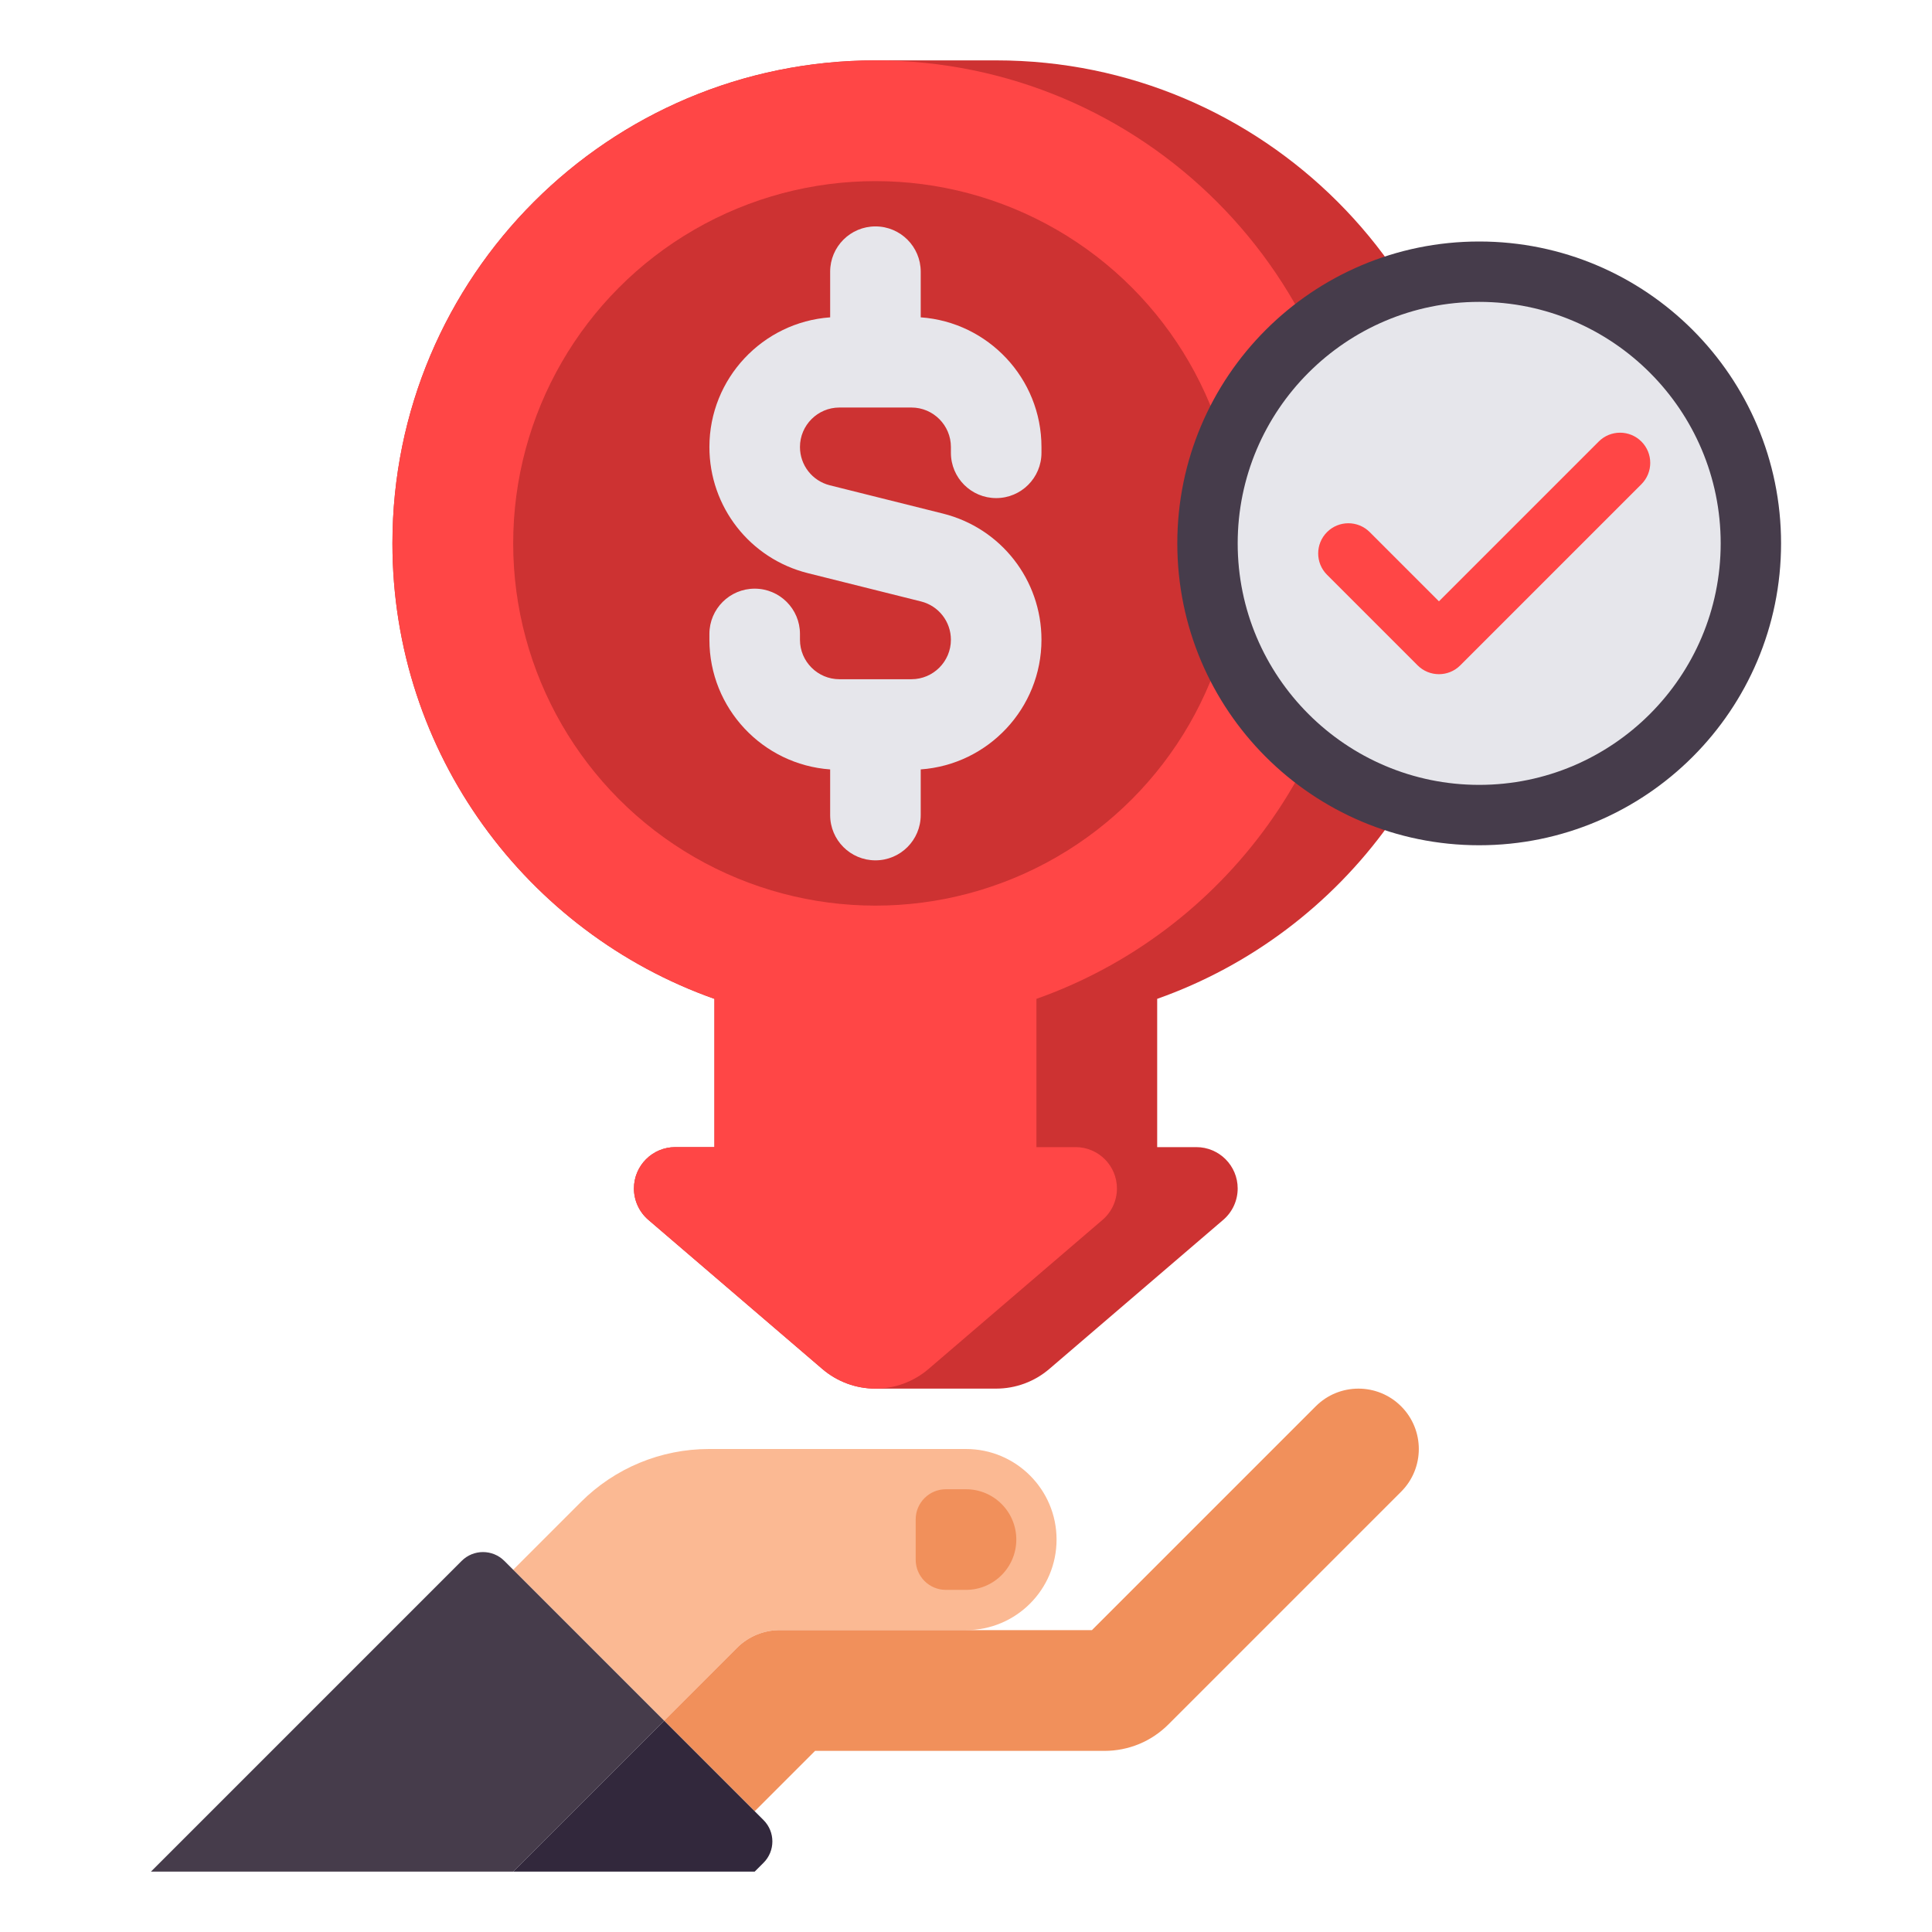 <svg id="Layer_1" enable-background="new 0 0 512 512" height="512" viewBox="0 0 512 512" width="512" xmlns="http://www.w3.org/2000/svg"><g><g><g><path d="m264 16h-32c-70.692 0-128 57.307-128 128 0 55.73 35.621 103.133 85.333 120.706v39.294h-10.374c-6.053 0-10.959 4.907-10.959 10.959 0 3.199 1.398 6.239 3.827 8.321l46.099 39.513c3.92 3.36 8.912 5.206 14.074 5.206h32c5.162 0 10.154-1.847 14.074-5.206l46.099-39.513c2.429-2.082 3.827-5.122 3.827-8.321 0-6.053-4.907-10.959-10.959-10.959h-10.374v-39.294c49.712-17.572 85.333-64.975 85.333-120.706 0-70.693-57.307-128-128-128z" fill="#cd3232"/></g><g><path d="m360 144c0-70.692-57.308-128-128-128s-128 57.308-128 128c0 55.73 35.621 103.134 85.333 120.706v39.294h-10.374c-6.053 0-10.959 4.907-10.959 10.959 0 3.199 1.398 6.239 3.827 8.321l46.099 39.513c3.92 3.36 8.912 5.206 14.074 5.206s10.154-1.847 14.074-5.206l46.099-39.513c2.429-2.082 3.827-5.122 3.827-8.321 0-6.053-4.907-10.959-10.959-10.959h-10.374v-39.294c49.712-17.572 85.333-64.976 85.333-120.706z" fill="#ff4646"/></g><g><circle cx="232" cy="144" fill="#cd3232" r="96"/></g><path d="m264 132c6.627 0 12-5.373 12-12v-1.538c0-18.174-14.143-33.097-32-34.365v-12.097c0-6.627-5.373-12-12-12s-12 5.373-12 12v12.098c-17.857 1.268-32 16.191-32 34.365 0 15.843 10.734 29.591 26.104 33.433l29.971 7.493c4.666 1.167 7.925 5.34 7.925 10.15 0 5.769-4.693 10.462-10.462 10.462h-19.076c-5.769 0-10.462-4.693-10.462-10.462v-1.539c0-6.627-5.373-12-12-12s-12 5.373-12 12v1.538c0 18.174 14.143 33.097 32 34.365v12.097c0 6.627 5.373 12 12 12s12-5.373 12-12v-12.098c17.857-1.268 32-16.191 32-34.365 0-15.843-10.734-29.591-26.104-33.433l-29.971-7.493c-4.666-1.167-7.925-5.34-7.925-10.15 0-5.769 4.693-10.462 10.462-10.462h19.076c5.769 0 10.462 4.693 10.462 10.462v1.539c0 6.627 5.373 12 12 12z" fill="#e6e6eb"/></g><g><path d="m256 384h-68.118c-12.73 0-24.939 5.057-33.941 14.059l-17.941 17.941 40 40 19.314-19.314c3.001-3.001 7.07-4.686 11.314-4.686h49.372c13.255 0 24-10.745 24-24 0-13.255-10.745-24-24-24z" fill="#fbb993"/></g><g><path d="m371.313 372.686c-6.248-6.249-16.379-6.249-22.627 0l-59.313 59.314h-82.745c-4.243 0-8.313 1.686-11.314 4.686l-19.314 19.314 24 24 16-16h76.687c6.411 0 12.438-2.497 16.97-7.03l61.657-61.657c6.248-6.248 6.248-16.378-.001-22.627z" fill="#f1905b"/></g><g><path d="m256 421.333h-5.333c-4.418 0-8-3.582-8-8v-10.667c0-4.418 3.582-8 8-8h5.333c7.364 0 13.333 5.97 13.333 13.333 0 7.365-5.969 13.334-13.333 13.334z" fill="#f1905b"/></g><g><path d="m133.657 413.657 42.343 42.343-40 40h-96l82.343-82.343c3.124-3.124 8.19-3.124 11.314 0z" fill="#463c4b"/></g><g><path d="m176 456 26.343 26.343c3.124 3.124 3.124 8.19 0 11.314l-2.343 2.343h-64z" fill="#32283c"/></g><g><g><circle cx="392" cy="144" fill="#e6e6eb" r="72"/></g><g><path d="m392 80c35.29 0 64 28.71 64 64s-28.71 64-64 64-64-28.71-64-64 28.71-64 64-64m0-16c-44.183 0-80 35.817-80 80s35.817 80 80 80 80-35.817 80-80-35.817-80-80-80z" fill="#463c4b"/></g></g><g><path d="m381.333 178.667c-2.047 0-4.095-.781-5.657-2.343l-24-24c-3.125-3.124-3.125-8.189 0-11.313 3.124-3.125 8.189-3.125 11.313 0l18.343 18.343 42.343-42.343c3.124-3.125 8.189-3.125 11.313 0 3.125 3.124 3.125 8.189 0 11.313l-48 48c-1.56 1.562-3.607 2.343-5.655 2.343z" fill="#ff4646"/></g></g></svg>